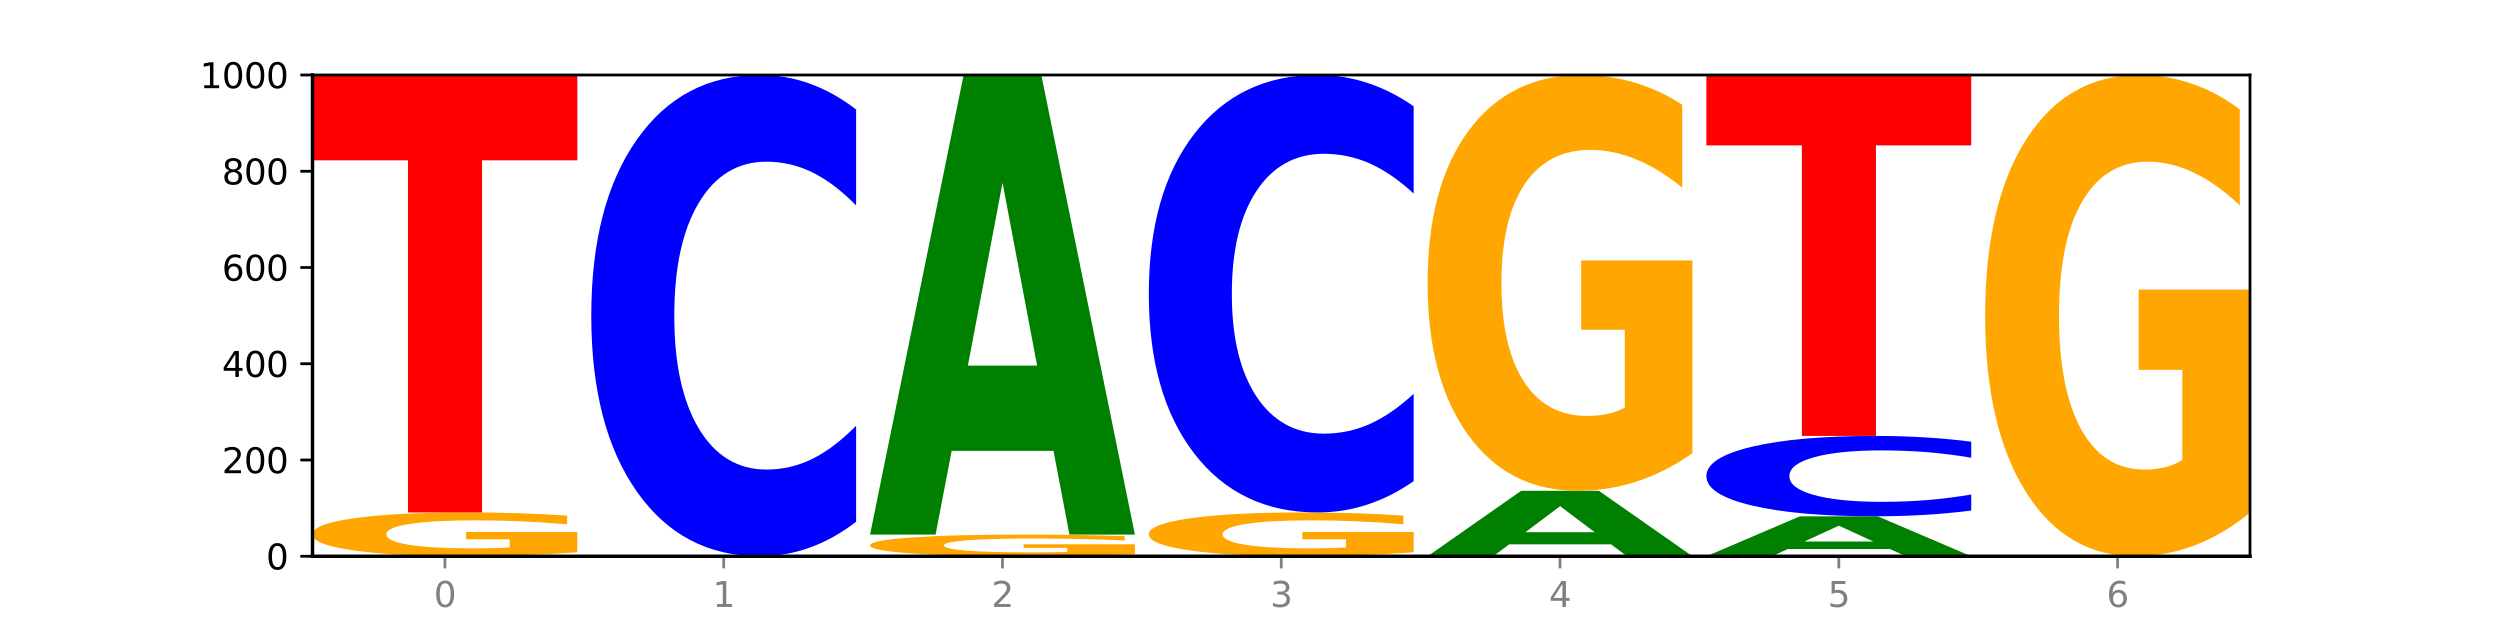 <?xml version="1.0" encoding="utf-8" standalone="no"?>
<!DOCTYPE svg PUBLIC "-//W3C//DTD SVG 1.1//EN"
  "http://www.w3.org/Graphics/SVG/1.1/DTD/svg11.dtd">
<svg xmlns:xlink="http://www.w3.org/1999/xlink" width="720pt" height="180pt" viewBox="0 0 720 180" xmlns="http://www.w3.org/2000/svg" version="1.1">
 <defs>
  <style type="text/css">*{stroke-linejoin: round; stroke-linecap: butt}</style>
 </defs>
 <g id="figure_1">
  <g id="patch_1">
   <path d="M 0 180 
L 720 180 
L 720 0 
L 0 0 
z
" style="fill: #ffffff"/>
  </g>
  <g id="axes_1">
   <g id="patch_2">
    <path d="M 90 160.2 
L 648 160.2 
L 648 21.6 
L 90 21.6 
z
" style="fill: #ffffff"/>
   </g>
   <g id="line2d_1">
    <path d="M 90 160.2 
L 648 160.2 
" clip-path="url(#pfc4c68fdc3)" style="fill: none; stroke: #000000; stroke-width: 0.5; stroke-linecap: square"/>
   </g>
   <g id="patch_3">
    <path d="M 166.273 159.059 
Q 158.581 159.629 150.308 159.916 
Q 142.034 160.2 133.214 160.2 
Q 113.282 160.2 101.641 158.501 
Q 90 156.803 90 153.898 
Q 90 150.959 101.846 149.273 
Q 113.709 147.587 134.342 147.587 
Q 142.291 147.587 149.573 147.817 
Q 156.872 148.043 163.333 148.491 
L 163.333 151.006 
Q 156.667 150.43 150.068 150.146 
Q 143.47 149.859 136.838 149.859 
Q 124.564 149.859 117.914 150.907 
Q 111.265 151.951 111.265 153.898 
Q 111.265 155.826 117.675 156.878 
Q 124.085 157.928 135.88 157.928 
Q 139.094 157.928 141.846 157.868 
Q 144.598 157.806 146.786 157.675 
L 146.786 155.315 
L 134.222 155.315 
L 134.222 153.212 
L 166.273 153.212 
L 166.273 159.059 
z
" clip-path="url(#pfc4c68fdc3)" style="fill: #ffa600"/>
   </g>
   <g id="patch_4">
    <path d="M 90 21.6 
L 166.273 21.6 
L 166.273 46.171 
L 138.833 46.171 
L 138.833 147.587 
L 117.494 147.587 
L 117.494 46.171 
L 90 46.171 
L 90 21.6 
z
" clip-path="url(#pfc4c68fdc3)" style="fill: #ff0000"/>
   </g>
   <g id="patch_5">
    <path d="M 246.561 150.265 
Q 240.181 155.19 233.282 157.681 
Q 226.383 160.2 218.869 160.2 
Q 196.462 160.2 183.375 141.533 
Q 170.288 122.866 170.288 90.943 
Q 170.288 58.905 183.375 40.267 
Q 196.462 21.6 218.869 21.6 
Q 226.383 21.6 233.282 24.119 
Q 240.181 26.61 246.561 31.535 
L 246.561 59.163 
Q 240.123 52.635 233.878 49.601 
Q 227.632 46.566 220.733 46.566 
Q 208.357 46.566 201.266 58.39 
Q 194.194 70.186 194.194 90.943 
Q 194.194 111.614 201.266 123.439 
Q 208.357 135.234 220.733 135.234 
Q 227.632 135.234 233.878 132.199 
Q 240.123 129.136 246.561 122.608 
L 246.561 150.265 
z
" clip-path="url(#pfc4c68fdc3)" style="fill: #0000ff"/>
   </g>
   <g id="patch_6">
    <path d="M 326.849 159.636 
Q 319.157 159.918 310.883 160.06 
Q 302.61 160.2 293.789 160.2 
Q 273.858 160.2 262.217 159.36 
Q 250.576 158.52 250.576 157.083 
Q 250.576 155.63 262.422 154.797 
Q 274.285 153.963 294.917 153.963 
Q 302.866 153.963 310.148 154.076 
Q 317.447 154.188 323.909 154.41 
L 323.909 155.653 
Q 317.242 155.369 310.644 155.228 
Q 304.046 155.086 297.413 155.086 
Q 285.14 155.086 278.49 155.604 
Q 271.84 156.121 271.84 157.083 
Q 271.84 158.037 278.251 158.557 
Q 284.661 159.077 296.456 159.077 
Q 299.669 159.077 302.422 159.047 
Q 305.174 159.016 307.362 158.952 
L 307.362 157.784 
L 294.798 157.784 
L 294.798 156.745 
L 326.849 156.745 
L 326.849 159.636 
z
" clip-path="url(#pfc4c68fdc3)" style="fill: #ffa600"/>
   </g>
   <g id="patch_7">
    <path d="M 303.41 129.851 
L 274.077 129.851 
L 269.445 153.963 
L 250.576 153.963 
L 277.523 21.6 
L 299.901 21.6 
L 326.849 153.963 
L 307.995 153.963 
L 303.41 129.851 
z
M 278.755 105.284 
L 298.685 105.284 
L 288.736 52.634 
L 278.755 105.284 
z
" clip-path="url(#pfc4c68fdc3)" style="fill: #008000"/>
   </g>
   <g id="patch_8">
    <path d="M 407.137 159.059 
Q 399.444 159.629 391.171 159.916 
Q 382.897 160.2 374.077 160.2 
Q 354.145 160.2 342.504 158.501 
Q 330.863 156.803 330.863 153.898 
Q 330.863 150.959 342.709 149.273 
Q 354.573 147.587 375.205 147.587 
Q 383.154 147.587 390.436 147.817 
Q 397.735 148.043 404.197 148.491 
L 404.197 151.006 
Q 397.53 150.43 390.932 150.146 
Q 384.333 149.859 377.701 149.859 
Q 365.427 149.859 358.778 150.907 
Q 352.128 151.951 352.128 153.898 
Q 352.128 155.826 358.538 156.878 
Q 364.949 157.928 376.744 157.928 
Q 379.957 157.928 382.709 157.868 
Q 385.462 157.806 387.65 157.675 
L 387.65 155.315 
L 375.085 155.315 
L 375.085 153.212 
L 407.137 153.212 
L 407.137 159.059 
z
" clip-path="url(#pfc4c68fdc3)" style="fill: #ffa600"/>
   </g>
   <g id="patch_9">
    <path d="M 407.137 138.557 
Q 400.757 143.033 393.858 145.297 
Q 386.959 147.587 379.445 147.587 
Q 357.037 147.587 343.95 130.619 
Q 330.863 113.651 330.863 84.633 
Q 330.863 55.511 343.95 38.568 
Q 357.037 21.6 379.445 21.6 
Q 386.959 21.6 393.858 23.89 
Q 400.757 26.154 407.137 30.631 
L 407.137 55.745 
Q 400.699 49.811 394.453 47.053 
Q 388.208 44.294 381.309 44.294 
Q 368.933 44.294 361.842 55.042 
Q 354.77 65.765 354.77 84.633 
Q 354.77 103.423 361.842 114.171 
Q 368.933 124.894 381.309 124.894 
Q 388.208 124.894 394.453 122.135 
Q 400.699 119.35 407.137 113.416 
L 407.137 138.557 
z
" clip-path="url(#pfc4c68fdc3)" style="fill: #0000ff"/>
   </g>
   <g id="patch_10">
    <path d="M 463.986 156.766 
L 434.652 156.766 
L 430.021 160.2 
L 411.151 160.2 
L 438.099 141.35 
L 460.477 141.35 
L 487.424 160.2 
L 468.571 160.2 
L 463.986 156.766 
z
M 439.331 153.268 
L 459.261 153.268 
L 449.311 145.77 
L 439.331 153.268 
z
" clip-path="url(#pfc4c68fdc3)" style="fill: #008000"/>
   </g>
   <g id="patch_11">
    <path d="M 487.424 130.516 
Q 479.732 135.933 471.459 138.654 
Q 463.185 141.35 454.365 141.35 
Q 434.433 141.35 422.792 125.222 
Q 411.151 109.094 411.151 81.512 
Q 411.151 53.609 422.997 37.605 
Q 434.86 21.6 455.493 21.6 
Q 463.442 21.6 470.724 23.777 
Q 478.023 25.929 484.484 30.184 
L 484.484 54.055 
Q 477.818 48.588 471.219 45.891 
Q 464.621 43.17 457.989 43.17 
Q 445.715 43.17 439.066 53.115 
Q 432.416 63.034 432.416 81.512 
Q 432.416 99.817 438.826 109.811 
Q 445.236 119.78 457.031 119.78 
Q 460.245 119.78 462.997 119.211 
Q 465.749 118.617 467.937 117.381 
L 467.937 94.969 
L 455.373 94.969 
L 455.373 75.007 
L 487.424 75.007 
L 487.424 130.516 
z
" clip-path="url(#pfc4c68fdc3)" style="fill: #ffa600"/>
   </g>
   <g id="patch_12">
    <path d="M 544.273 158.104 
L 514.94 158.104 
L 510.308 160.2 
L 491.439 160.2 
L 518.386 148.696 
L 540.765 148.696 
L 567.712 160.2 
L 548.858 160.2 
L 544.273 158.104 
z
M 519.618 155.969 
L 539.548 155.969 
L 529.599 151.393 
L 519.618 155.969 
z
" clip-path="url(#pfc4c68fdc3)" style="fill: #008000"/>
   </g>
   <g id="patch_13">
    <path d="M 567.712 147.037 
Q 561.332 147.859 554.433 148.275 
Q 547.534 148.696 540.02 148.696 
Q 517.613 148.696 504.526 145.579 
Q 491.439 142.461 491.439 137.13 
Q 491.439 131.78 504.526 128.667 
Q 517.613 125.55 540.02 125.55 
Q 547.534 125.55 554.433 125.971 
Q 561.332 126.387 567.712 127.209 
L 567.712 131.823 
Q 561.274 130.733 555.029 130.226 
Q 548.783 129.719 541.884 129.719 
Q 529.508 129.719 522.417 131.694 
Q 515.345 133.664 515.345 137.13 
Q 515.345 140.582 522.417 142.557 
Q 529.508 144.527 541.884 144.527 
Q 548.783 144.527 555.029 144.02 
Q 561.274 143.509 567.712 142.418 
L 567.712 147.037 
z
" clip-path="url(#pfc4c68fdc3)" style="fill: #0000ff"/>
   </g>
   <g id="patch_14">
    <path d="M 491.439 21.6 
L 567.712 21.6 
L 567.712 41.873 
L 540.272 41.873 
L 540.272 125.55 
L 518.933 125.55 
L 518.933 41.873 
L 491.439 41.873 
L 491.439 21.6 
z
" clip-path="url(#pfc4c68fdc3)" style="fill: #ff0000"/>
   </g>
   <g id="patch_15">
    <path d="M 648 147.66 
Q 640.308 153.93 632.034 157.079 
Q 623.761 160.2 614.94 160.2 
Q 595.009 160.2 583.368 141.533 
Q 571.727 122.866 571.727 90.943 
Q 571.727 58.648 583.573 40.124 
Q 595.436 21.6 616.068 21.6 
Q 624.017 21.6 631.299 24.119 
Q 638.598 26.61 645.06 31.535 
L 645.06 59.163 
Q 638.393 52.836 631.795 49.715 
Q 625.197 46.566 618.564 46.566 
Q 606.291 46.566 599.641 58.075 
Q 592.992 69.556 592.992 90.943 
Q 592.992 112.129 599.402 123.696 
Q 605.812 135.234 617.607 135.234 
Q 620.821 135.234 623.573 134.576 
Q 626.325 133.889 628.513 132.457 
L 628.513 106.518 
L 615.949 106.518 
L 615.949 83.413 
L 648 83.413 
L 648 147.66 
z
" clip-path="url(#pfc4c68fdc3)" style="fill: #ffa600"/>
   </g>
   <g id="matplotlib.axis_1">
    <g id="xtick_1">
     <g id="line2d_2">
      <defs>
       <path id="m52c8e6679f" d="M 0 0 
L 0 3.5 
" style="stroke: #808080; stroke-width: 0.8"/>
      </defs>
      <g>
       <use xlink:href="#m52c8e6679f" x="128.137" y="160.2" style="fill: #808080; stroke: #808080; stroke-width: 0.8"/>
      </g>
     </g>
     <g id="text_1">
      <!-- 0 -->
      <g style="fill: #808080" transform="translate(124.955 174.798) scale(0.1 -0.1)">
       <defs>
        <path id="DejaVuSans-30" d="M 2034 4250 
Q 1547 4250 1301 3770 
Q 1056 3291 1056 2328 
Q 1056 1369 1301 889 
Q 1547 409 2034 409 
Q 2525 409 2770 889 
Q 3016 1369 3016 2328 
Q 3016 3291 2770 3770 
Q 2525 4250 2034 4250 
z
M 2034 4750 
Q 2819 4750 3233 4129 
Q 3647 3509 3647 2328 
Q 3647 1150 3233 529 
Q 2819 -91 2034 -91 
Q 1250 -91 836 529 
Q 422 1150 422 2328 
Q 422 3509 836 4129 
Q 1250 4750 2034 4750 
z
" transform="scale(0.016)"/>
       </defs>
       <use xlink:href="#DejaVuSans-30"/>
      </g>
     </g>
    </g>
    <g id="xtick_2">
     <g id="line2d_3">
      <g>
       <use xlink:href="#m52c8e6679f" x="208.424" y="160.2" style="fill: #808080; stroke: #808080; stroke-width: 0.8"/>
      </g>
     </g>
     <g id="text_2">
      <!-- 1 -->
      <g style="fill: #808080" transform="translate(205.243 174.798) scale(0.1 -0.1)">
       <defs>
        <path id="DejaVuSans-31" d="M 794 531 
L 1825 531 
L 1825 4091 
L 703 3866 
L 703 4441 
L 1819 4666 
L 2450 4666 
L 2450 531 
L 3481 531 
L 3481 0 
L 794 0 
L 794 531 
z
" transform="scale(0.016)"/>
       </defs>
       <use xlink:href="#DejaVuSans-31"/>
      </g>
     </g>
    </g>
    <g id="xtick_3">
     <g id="line2d_4">
      <g>
       <use xlink:href="#m52c8e6679f" x="288.712" y="160.2" style="fill: #808080; stroke: #808080; stroke-width: 0.8"/>
      </g>
     </g>
     <g id="text_3">
      <!-- 2 -->
      <g style="fill: #808080" transform="translate(285.531 174.798) scale(0.1 -0.1)">
       <defs>
        <path id="DejaVuSans-32" d="M 1228 531 
L 3431 531 
L 3431 0 
L 469 0 
L 469 531 
Q 828 903 1448 1529 
Q 2069 2156 2228 2338 
Q 2531 2678 2651 2914 
Q 2772 3150 2772 3378 
Q 2772 3750 2511 3984 
Q 2250 4219 1831 4219 
Q 1534 4219 1204 4116 
Q 875 4013 500 3803 
L 500 4441 
Q 881 4594 1212 4672 
Q 1544 4750 1819 4750 
Q 2544 4750 2975 4387 
Q 3406 4025 3406 3419 
Q 3406 3131 3298 2873 
Q 3191 2616 2906 2266 
Q 2828 2175 2409 1742 
Q 1991 1309 1228 531 
z
" transform="scale(0.016)"/>
       </defs>
       <use xlink:href="#DejaVuSans-32"/>
      </g>
     </g>
    </g>
    <g id="xtick_4">
     <g id="line2d_5">
      <g>
       <use xlink:href="#m52c8e6679f" x="369" y="160.2" style="fill: #808080; stroke: #808080; stroke-width: 0.8"/>
      </g>
     </g>
     <g id="text_4">
      <!-- 3 -->
      <g style="fill: #808080" transform="translate(365.819 174.798) scale(0.1 -0.1)">
       <defs>
        <path id="DejaVuSans-33" d="M 2597 2516 
Q 3050 2419 3304 2112 
Q 3559 1806 3559 1356 
Q 3559 666 3084 287 
Q 2609 -91 1734 -91 
Q 1441 -91 1130 -33 
Q 819 25 488 141 
L 488 750 
Q 750 597 1062 519 
Q 1375 441 1716 441 
Q 2309 441 2620 675 
Q 2931 909 2931 1356 
Q 2931 1769 2642 2001 
Q 2353 2234 1838 2234 
L 1294 2234 
L 1294 2753 
L 1863 2753 
Q 2328 2753 2575 2939 
Q 2822 3125 2822 3475 
Q 2822 3834 2567 4026 
Q 2313 4219 1838 4219 
Q 1578 4219 1281 4162 
Q 984 4106 628 3988 
L 628 4550 
Q 988 4650 1302 4700 
Q 1616 4750 1894 4750 
Q 2613 4750 3031 4423 
Q 3450 4097 3450 3541 
Q 3450 3153 3228 2886 
Q 3006 2619 2597 2516 
z
" transform="scale(0.016)"/>
       </defs>
       <use xlink:href="#DejaVuSans-33"/>
      </g>
     </g>
    </g>
    <g id="xtick_5">
     <g id="line2d_6">
      <g>
       <use xlink:href="#m52c8e6679f" x="449.288" y="160.2" style="fill: #808080; stroke: #808080; stroke-width: 0.8"/>
      </g>
     </g>
     <g id="text_5">
      <!-- 4 -->
      <g style="fill: #808080" transform="translate(446.107 174.798) scale(0.1 -0.1)">
       <defs>
        <path id="DejaVuSans-34" d="M 2419 4116 
L 825 1625 
L 2419 1625 
L 2419 4116 
z
M 2253 4666 
L 3047 4666 
L 3047 1625 
L 3713 1625 
L 3713 1100 
L 3047 1100 
L 3047 0 
L 2419 0 
L 2419 1100 
L 313 1100 
L 313 1709 
L 2253 4666 
z
" transform="scale(0.016)"/>
       </defs>
       <use xlink:href="#DejaVuSans-34"/>
      </g>
     </g>
    </g>
    <g id="xtick_6">
     <g id="line2d_7">
      <g>
       <use xlink:href="#m52c8e6679f" x="529.576" y="160.2" style="fill: #808080; stroke: #808080; stroke-width: 0.8"/>
      </g>
     </g>
     <g id="text_6">
      <!-- 5 -->
      <g style="fill: #808080" transform="translate(526.394 174.798) scale(0.1 -0.1)">
       <defs>
        <path id="DejaVuSans-35" d="M 691 4666 
L 3169 4666 
L 3169 4134 
L 1269 4134 
L 1269 2991 
Q 1406 3038 1543 3061 
Q 1681 3084 1819 3084 
Q 2600 3084 3056 2656 
Q 3513 2228 3513 1497 
Q 3513 744 3044 326 
Q 2575 -91 1722 -91 
Q 1428 -91 1123 -41 
Q 819 9 494 109 
L 494 744 
Q 775 591 1075 516 
Q 1375 441 1709 441 
Q 2250 441 2565 725 
Q 2881 1009 2881 1497 
Q 2881 1984 2565 2268 
Q 2250 2553 1709 2553 
Q 1456 2553 1204 2497 
Q 953 2441 691 2322 
L 691 4666 
z
" transform="scale(0.016)"/>
       </defs>
       <use xlink:href="#DejaVuSans-35"/>
      </g>
     </g>
    </g>
    <g id="xtick_7">
     <g id="line2d_8">
      <g>
       <use xlink:href="#m52c8e6679f" x="609.863" y="160.2" style="fill: #808080; stroke: #808080; stroke-width: 0.8"/>
      </g>
     </g>
     <g id="text_7">
      <!-- 6 -->
      <g style="fill: #808080" transform="translate(606.682 174.798) scale(0.1 -0.1)">
       <defs>
        <path id="DejaVuSans-36" d="M 2113 2584 
Q 1688 2584 1439 2293 
Q 1191 2003 1191 1497 
Q 1191 994 1439 701 
Q 1688 409 2113 409 
Q 2538 409 2786 701 
Q 3034 994 3034 1497 
Q 3034 2003 2786 2293 
Q 2538 2584 2113 2584 
z
M 3366 4563 
L 3366 3988 
Q 3128 4100 2886 4159 
Q 2644 4219 2406 4219 
Q 1781 4219 1451 3797 
Q 1122 3375 1075 2522 
Q 1259 2794 1537 2939 
Q 1816 3084 2150 3084 
Q 2853 3084 3261 2657 
Q 3669 2231 3669 1497 
Q 3669 778 3244 343 
Q 2819 -91 2113 -91 
Q 1303 -91 875 529 
Q 447 1150 447 2328 
Q 447 3434 972 4092 
Q 1497 4750 2381 4750 
Q 2619 4750 2861 4703 
Q 3103 4656 3366 4563 
z
" transform="scale(0.016)"/>
       </defs>
       <use xlink:href="#DejaVuSans-36"/>
      </g>
     </g>
    </g>
   </g>
   <g id="matplotlib.axis_2">
    <g id="ytick_1">
     <g id="line2d_9">
      <defs>
       <path id="mf0cdc319d7" d="M 0 0 
L -3.5 0 
" style="stroke: #000000; stroke-width: 0.8"/>
      </defs>
      <g>
       <use xlink:href="#mf0cdc319d7" x="90" y="160.2" style="stroke: #000000; stroke-width: 0.8"/>
      </g>
     </g>
     <g id="text_8">
      <!-- 0 -->
      <g transform="translate(76.638 163.999) scale(0.1 -0.1)">
       <use xlink:href="#DejaVuSans-30"/>
      </g>
     </g>
    </g>
    <g id="ytick_2">
     <g id="line2d_10">
      <g>
       <use xlink:href="#mf0cdc319d7" x="90" y="132.48" style="stroke: #000000; stroke-width: 0.8"/>
      </g>
     </g>
     <g id="text_9">
      <!-- 200 -->
      <g transform="translate(63.913 136.279) scale(0.1 -0.1)">
       <use xlink:href="#DejaVuSans-32"/>
       <use xlink:href="#DejaVuSans-30" x="63.623"/>
       <use xlink:href="#DejaVuSans-30" x="127.246"/>
      </g>
     </g>
    </g>
    <g id="ytick_3">
     <g id="line2d_11">
      <g>
       <use xlink:href="#mf0cdc319d7" x="90" y="104.76" style="stroke: #000000; stroke-width: 0.8"/>
      </g>
     </g>
     <g id="text_10">
      <!-- 400 -->
      <g transform="translate(63.913 108.559) scale(0.1 -0.1)">
       <use xlink:href="#DejaVuSans-34"/>
       <use xlink:href="#DejaVuSans-30" x="63.623"/>
       <use xlink:href="#DejaVuSans-30" x="127.246"/>
      </g>
     </g>
    </g>
    <g id="ytick_4">
     <g id="line2d_12">
      <g>
       <use xlink:href="#mf0cdc319d7" x="90" y="77.04" style="stroke: #000000; stroke-width: 0.8"/>
      </g>
     </g>
     <g id="text_11">
      <!-- 600 -->
      <g transform="translate(63.913 80.839) scale(0.1 -0.1)">
       <use xlink:href="#DejaVuSans-36"/>
       <use xlink:href="#DejaVuSans-30" x="63.623"/>
       <use xlink:href="#DejaVuSans-30" x="127.246"/>
      </g>
     </g>
    </g>
    <g id="ytick_5">
     <g id="line2d_13">
      <g>
       <use xlink:href="#mf0cdc319d7" x="90" y="49.32" style="stroke: #000000; stroke-width: 0.8"/>
      </g>
     </g>
     <g id="text_12">
      <!-- 800 -->
      <g transform="translate(63.913 53.119) scale(0.1 -0.1)">
       <defs>
        <path id="DejaVuSans-38" d="M 2034 2216 
Q 1584 2216 1326 1975 
Q 1069 1734 1069 1313 
Q 1069 891 1326 650 
Q 1584 409 2034 409 
Q 2484 409 2743 651 
Q 3003 894 3003 1313 
Q 3003 1734 2745 1975 
Q 2488 2216 2034 2216 
z
M 1403 2484 
Q 997 2584 770 2862 
Q 544 3141 544 3541 
Q 544 4100 942 4425 
Q 1341 4750 2034 4750 
Q 2731 4750 3128 4425 
Q 3525 4100 3525 3541 
Q 3525 3141 3298 2862 
Q 3072 2584 2669 2484 
Q 3125 2378 3379 2068 
Q 3634 1759 3634 1313 
Q 3634 634 3220 271 
Q 2806 -91 2034 -91 
Q 1263 -91 848 271 
Q 434 634 434 1313 
Q 434 1759 690 2068 
Q 947 2378 1403 2484 
z
M 1172 3481 
Q 1172 3119 1398 2916 
Q 1625 2713 2034 2713 
Q 2441 2713 2670 2916 
Q 2900 3119 2900 3481 
Q 2900 3844 2670 4047 
Q 2441 4250 2034 4250 
Q 1625 4250 1398 4047 
Q 1172 3844 1172 3481 
z
" transform="scale(0.016)"/>
       </defs>
       <use xlink:href="#DejaVuSans-38"/>
       <use xlink:href="#DejaVuSans-30" x="63.623"/>
       <use xlink:href="#DejaVuSans-30" x="127.246"/>
      </g>
     </g>
    </g>
    <g id="ytick_6">
     <g id="line2d_14">
      <g>
       <use xlink:href="#mf0cdc319d7" x="90" y="21.6" style="stroke: #000000; stroke-width: 0.8"/>
      </g>
     </g>
     <g id="text_13">
      <!-- 1000 -->
      <g transform="translate(57.55 25.399) scale(0.1 -0.1)">
       <use xlink:href="#DejaVuSans-31"/>
       <use xlink:href="#DejaVuSans-30" x="63.623"/>
       <use xlink:href="#DejaVuSans-30" x="127.246"/>
       <use xlink:href="#DejaVuSans-30" x="190.869"/>
      </g>
     </g>
    </g>
   </g>
   <g id="patch_16">
    <path d="M 90 160.2 
L 90 21.6 
" style="fill: none; stroke: #000000; stroke-linejoin: miter; stroke-linecap: square"/>
   </g>
   <g id="patch_17">
    <path d="M 648 160.2 
L 648 21.6 
" style="fill: none; stroke: #000000; stroke-width: 0.8; stroke-linejoin: miter; stroke-linecap: square"/>
   </g>
   <g id="patch_18">
    <path d="M 90 160.2 
L 648 160.2 
" style="fill: none; stroke: #000000; stroke-linejoin: miter; stroke-linecap: square"/>
   </g>
   <g id="patch_19">
    <path d="M 90 21.6 
L 648 21.6 
" style="fill: none; stroke: #000000; stroke-width: 0.8; stroke-linejoin: miter; stroke-linecap: square"/>
   </g>
  </g>
 </g>
 <defs>
  <clipPath id="pfc4c68fdc3">
   <rect x="90" y="21.6" width="558" height="138.6"/>
  </clipPath>
 </defs>
</svg>
